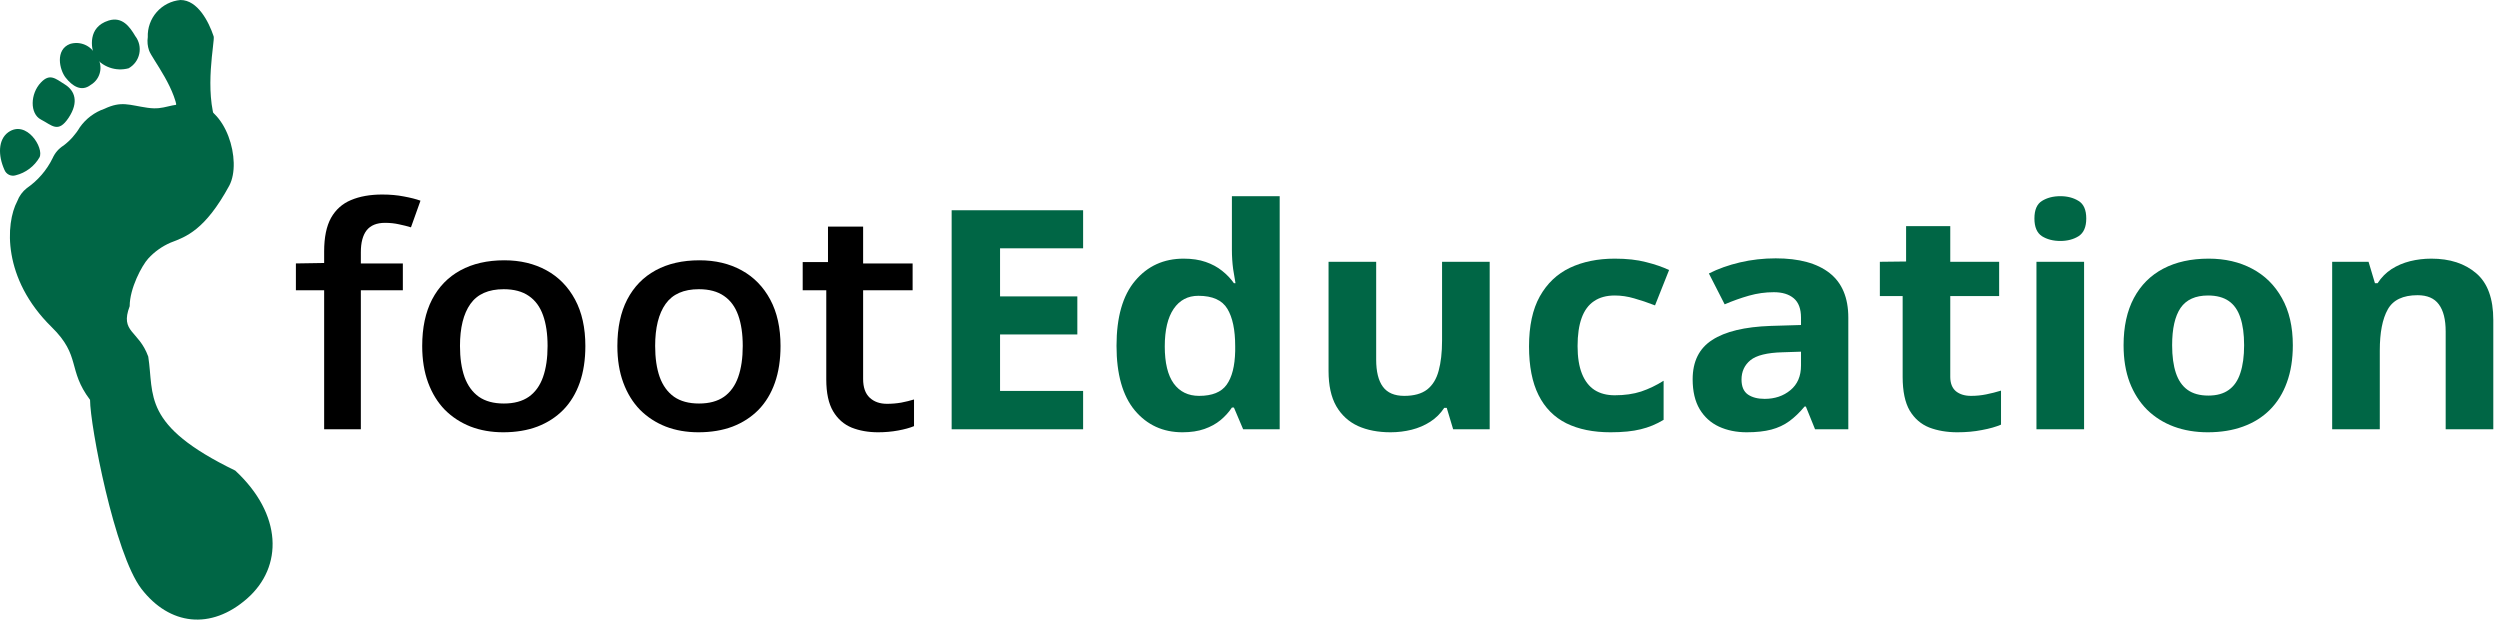 <svg xmlns="http://www.w3.org/2000/svg" width="347" height="86" viewBox="0 0 347 86" fill="none"><path d="M55.915 40.287H50.085V59.584H44.992V40.287H41.07V36.565L44.992 36.503V34.902C44.992 32.947 45.31 31.395 45.946 30.244C46.596 29.093 47.521 28.268 48.72 27.769C49.933 27.256 51.378 27 53.054 27C54.152 27 55.156 27.09 56.066 27.27C56.977 27.437 57.742 27.631 58.363 27.853L57.041 31.554C56.55 31.401 56.001 31.263 55.395 31.138C54.788 30.999 54.138 30.93 53.444 30.93C52.288 30.93 51.436 31.277 50.887 31.97C50.352 32.663 50.085 33.675 50.085 35.006V36.565H55.915V40.287Z" fill="black"></path><path d="M81.248 48.023C81.248 49.936 80.988 51.634 80.468 53.117C79.948 54.6 79.189 55.855 78.192 56.881C77.196 57.893 75.996 58.669 74.595 59.21C73.194 59.737 71.612 60 69.849 60C68.202 60 66.692 59.737 65.32 59.21C63.947 58.669 62.755 57.893 61.744 56.881C60.747 55.855 59.974 54.6 59.425 53.117C58.876 51.634 58.602 49.936 58.602 48.023C58.602 45.486 59.057 43.337 59.967 41.577C60.892 39.802 62.206 38.45 63.911 37.522C65.616 36.593 67.646 36.129 70.001 36.129C72.211 36.129 74.162 36.593 75.852 37.522C77.542 38.45 78.864 39.802 79.818 41.577C80.771 43.351 81.248 45.5 81.248 48.023ZM63.846 48.023C63.846 49.7 64.056 51.135 64.475 52.327C64.908 53.519 65.573 54.434 66.468 55.072C67.364 55.696 68.52 56.008 69.936 56.008C71.352 56.008 72.507 55.696 73.403 55.072C74.299 54.434 74.956 53.519 75.375 52.327C75.794 51.135 76.004 49.7 76.004 48.023C76.004 46.345 75.794 44.924 75.375 43.76C74.956 42.582 74.299 41.688 73.403 41.078C72.507 40.454 71.344 40.142 69.914 40.142C67.805 40.142 66.266 40.821 65.298 42.18C64.33 43.538 63.846 45.486 63.846 48.023Z" fill="black"></path><path d="M108.337 48.023C108.337 49.936 108.077 51.634 107.557 53.117C107.037 54.6 106.278 55.855 105.281 56.881C104.285 57.893 103.085 58.669 101.684 59.21C100.283 59.737 98.701 60 96.938 60C95.291 60 93.781 59.737 92.409 59.21C91.036 58.669 89.844 57.893 88.833 56.881C87.836 55.855 87.063 54.6 86.514 53.117C85.965 51.634 85.691 49.936 85.691 48.023C85.691 45.486 86.146 43.337 87.056 41.577C87.981 39.802 89.295 38.45 91 37.522C92.705 36.593 94.735 36.129 97.09 36.129C99.3 36.129 101.251 36.593 102.941 37.522C104.631 38.45 105.953 39.802 106.907 41.577C107.86 43.351 108.337 45.5 108.337 48.023ZM90.935 48.023C90.935 49.7 91.145 51.135 91.564 52.327C91.997 53.519 92.662 54.434 93.557 55.072C94.453 55.696 95.609 56.008 97.025 56.008C98.441 56.008 99.596 55.696 100.492 55.072C101.388 54.434 102.045 53.519 102.464 52.327C102.883 51.135 103.093 49.7 103.093 48.023C103.093 46.345 102.883 44.924 102.464 43.76C102.045 42.582 101.388 41.688 100.492 41.078C99.596 40.454 98.433 40.142 97.003 40.142C94.894 40.142 93.355 40.821 92.387 42.18C91.419 43.538 90.935 45.486 90.935 48.023Z" fill="black"></path><path d="M123.117 56.049C123.781 56.049 124.439 55.994 125.089 55.883C125.739 55.758 126.331 55.612 126.866 55.446V59.147C126.303 59.383 125.573 59.584 124.677 59.751C123.781 59.917 122.85 60 121.882 60C120.524 60 119.303 59.785 118.219 59.355C117.136 58.912 116.276 58.156 115.64 57.089C115.005 56.021 114.687 54.545 114.687 52.66V40.287H111.414V36.378H114.925V31.45H119.801V36.565H126.671V40.287H119.801V52.597C119.801 53.762 120.105 54.628 120.711 55.197C121.318 55.765 122.12 56.049 123.117 56.049Z" fill="black"></path><path d="M150.336 59.584H132.089V29.183H150.336V34.465H138.807V41.14H149.534V46.422H138.807V54.261H150.336V59.584Z" fill="#006645"></path><path d="M164.119 60C161.417 60 159.214 58.988 157.509 56.964C155.819 54.926 154.973 51.939 154.973 48.002C154.973 44.023 155.833 41.015 157.552 38.977C159.272 36.926 161.518 35.9 164.292 35.9C165.448 35.9 166.466 36.052 167.348 36.357C168.229 36.662 168.987 37.071 169.623 37.584C170.273 38.097 170.822 38.672 171.27 39.31H171.487C171.4 38.866 171.292 38.215 171.162 37.355C171.046 36.482 170.988 35.588 170.988 34.673V27.229H177.62V59.584H172.549L171.27 56.569H170.988C170.569 57.207 170.042 57.789 169.406 58.316C168.785 58.829 168.041 59.238 167.174 59.542C166.307 59.847 165.289 60 164.119 60ZM166.438 54.947C168.243 54.947 169.515 54.434 170.252 53.408C171.003 52.369 171.4 50.809 171.444 48.73V48.044C171.444 45.784 171.082 44.058 170.36 42.866C169.638 41.66 168.294 41.057 166.329 41.057C164.87 41.057 163.729 41.66 162.905 42.866C162.082 44.072 161.67 45.812 161.67 48.085C161.67 50.358 162.082 52.071 162.905 53.221C163.743 54.372 164.921 54.947 166.438 54.947Z" fill="#006645"></path><path d="M206.768 36.337V59.584H201.697L200.808 56.611H200.461C199.941 57.401 199.291 58.045 198.511 58.544C197.731 59.044 196.871 59.411 195.932 59.647C194.993 59.882 194.018 60 193.006 60C191.273 60 189.763 59.709 188.477 59.127C187.191 58.531 186.187 57.609 185.465 56.361C184.757 55.113 184.403 53.492 184.403 51.495V36.337H191.013V49.915C191.013 51.578 191.323 52.833 191.944 53.679C192.566 54.524 193.555 54.947 194.913 54.947C196.257 54.947 197.312 54.656 198.077 54.074C198.843 53.478 199.378 52.611 199.681 51.474C199.999 50.324 200.158 48.924 200.158 47.274V36.337H206.768Z" fill="#006645"></path><path d="M223.541 60C221.143 60 219.098 59.584 217.408 58.752C215.718 57.907 214.432 56.604 213.551 54.843C212.669 53.083 212.229 50.83 212.229 48.085C212.229 45.243 212.727 42.928 213.724 41.14C214.735 39.338 216.13 38.014 217.907 37.168C219.698 36.323 221.771 35.9 224.126 35.9C225.802 35.9 227.247 36.059 228.46 36.378C229.688 36.683 230.758 37.05 231.668 37.48L229.717 42.388C228.677 41.986 227.709 41.66 226.813 41.41C225.918 41.147 225.022 41.015 224.126 41.015C222.97 41.015 222.01 41.279 221.244 41.805C220.478 42.318 219.908 43.094 219.532 44.134C219.156 45.174 218.968 46.477 218.968 48.044C218.968 49.582 219.171 50.858 219.575 51.87C219.98 52.882 220.565 53.637 221.331 54.136C222.096 54.621 223.028 54.864 224.126 54.864C225.499 54.864 226.719 54.691 227.789 54.344C228.858 53.984 229.898 53.485 230.909 52.847V58.274C229.898 58.884 228.836 59.321 227.724 59.584C226.626 59.861 225.231 60 223.541 60Z" fill="#006645"></path><path d="M246.469 35.858C249.72 35.858 252.212 36.538 253.946 37.896C255.679 39.255 256.546 41.32 256.546 44.093V59.584H251.93L250.652 56.423H250.478C249.785 57.255 249.077 57.934 248.355 58.461C247.632 58.988 246.801 59.376 245.862 59.626C244.923 59.875 243.782 60 242.438 60C241.008 60 239.722 59.737 238.581 59.21C237.454 58.683 236.565 57.879 235.915 56.798C235.265 55.703 234.94 54.316 234.94 52.639C234.94 50.171 235.843 48.355 237.649 47.191C239.455 46.013 242.164 45.361 245.776 45.236L249.98 45.111V44.093C249.98 42.873 249.648 41.979 248.983 41.41C248.318 40.842 247.394 40.558 246.209 40.558C245.039 40.558 243.89 40.717 242.763 41.036C241.636 41.355 240.51 41.757 239.383 42.242L237.194 37.958C238.48 37.307 239.917 36.794 241.506 36.42C243.11 36.045 244.764 35.858 246.469 35.858ZM249.98 48.813L247.423 48.896C245.284 48.952 243.796 49.319 242.958 49.998C242.135 50.677 241.723 51.572 241.723 52.681C241.723 53.651 242.019 54.344 242.612 54.76C243.204 55.162 243.977 55.363 244.93 55.363C246.346 55.363 247.538 54.961 248.506 54.157C249.489 53.353 249.98 52.209 249.98 50.726V48.813Z" fill="#006645"></path><path d="M273.58 54.947C274.302 54.947 275.003 54.878 275.682 54.739C276.375 54.6 277.062 54.427 277.741 54.219V58.94C277.033 59.245 276.151 59.494 275.097 59.688C274.057 59.896 272.915 60 271.673 60C270.228 60 268.928 59.778 267.772 59.335C266.631 58.877 265.728 58.094 265.063 56.985C264.413 55.862 264.088 54.303 264.088 52.306V41.098H260.924V36.337L264.565 36.295V31.387H270.697V36.337H277.481V41.098H270.697V52.306C270.697 53.193 270.958 53.859 271.478 54.303C272.012 54.732 272.713 54.947 273.58 54.947Z" fill="#006645"></path><path d="M289.27 36.337V59.584H282.66V36.337H289.27ZM285.976 27.229C286.958 27.229 287.803 27.451 288.511 27.894C289.219 28.324 289.573 29.135 289.573 30.327C289.573 31.505 289.219 32.323 288.511 32.781C287.803 33.224 286.958 33.446 285.976 33.446C284.979 33.446 284.126 33.224 283.418 32.781C282.725 32.323 282.378 31.505 282.378 30.327C282.378 29.135 282.725 28.324 283.418 27.894C284.126 27.451 284.979 27.229 285.976 27.229Z" fill="#006645"></path><path d="M318.244 47.919C318.244 49.859 317.97 51.578 317.421 53.076C316.886 54.573 316.099 55.841 315.058 56.881C314.033 57.907 312.79 58.683 311.331 59.21C309.886 59.737 308.254 60 306.433 60C304.728 60 303.161 59.737 301.731 59.21C300.315 58.683 299.08 57.907 298.025 56.881C296.985 55.841 296.176 54.573 295.598 53.076C295.034 51.578 294.753 49.859 294.753 47.919C294.753 45.34 295.229 43.157 296.183 41.369C297.136 39.58 298.494 38.222 300.257 37.293C302.02 36.364 304.122 35.9 306.563 35.9C308.832 35.9 310.84 36.364 312.588 37.293C314.35 38.222 315.73 39.58 316.727 41.369C317.738 43.157 318.244 45.34 318.244 47.919ZM301.492 47.919C301.492 49.444 301.666 50.726 302.012 51.766C302.359 52.805 302.901 53.589 303.638 54.115C304.374 54.642 305.335 54.906 306.52 54.906C307.69 54.906 308.636 54.642 309.359 54.115C310.096 53.589 310.63 52.805 310.963 51.766C311.309 50.726 311.483 49.444 311.483 47.919C311.483 46.38 311.309 45.105 310.963 44.093C310.63 43.067 310.096 42.297 309.359 41.785C308.622 41.272 307.661 41.015 306.477 41.015C304.728 41.015 303.457 41.59 302.662 42.741C301.882 43.892 301.492 45.617 301.492 47.919Z" fill="#006645"></path><path d="M337.466 35.9C340.052 35.9 342.133 36.579 343.708 37.938C345.282 39.282 346.07 41.445 346.07 44.425V59.584H339.46V46.006C339.46 44.342 339.142 43.088 338.507 42.242C337.885 41.396 336.903 40.974 335.559 40.974C333.537 40.974 332.157 41.632 331.42 42.949C330.683 44.266 330.315 46.165 330.315 48.647V59.584H323.705V36.337H328.755L329.643 39.31H330.011C330.532 38.506 331.175 37.854 331.94 37.355C332.72 36.856 333.58 36.489 334.519 36.253C335.473 36.018 336.455 35.9 337.466 35.9Z" fill="#006645"></path><path d="M30.062 17.308C30.137 18.622 28.779 15.496 28.271 16.711C27.973 17.308 25.49 16.365 24.69 16.114C23.89 15.864 25.287 13 23.461 10.397C23.795 9.43 24.141 11.435 25.287 11.34V16.312C22.625 15.679 25.395 16.723 24.69 16.114C24.69 12.533 21.109 8.199 20.69 7.005C20.482 6.412 20.421 5.778 20.512 5.157C20.464 3.88 20.908 2.633 21.752 1.674C22.596 0.714 23.776 0.115 25.048 0C27.436 0 28.976 3.008 29.656 5.049C29.859 5.658 28.271 12.533 30.062 17.308Z" fill="#006645"></path><path d="M15.07 2.853C12.121 3.784 12.682 6.661 13.076 7.759C13.6 8.5 14.339 9.063 15.193 9.37C16.047 9.678 16.975 9.715 17.851 9.478C18.229 9.266 18.558 8.975 18.814 8.625C19.07 8.275 19.247 7.875 19.334 7.45C19.422 7.025 19.416 6.587 19.319 6.164C19.221 5.742 19.034 5.345 18.77 5.002C18.018 3.724 16.968 2.256 15.07 2.853Z" fill="#006645"></path><path d="M9.727 6.097C7.638 6.885 8.235 9.678 9.13 10.8C10.025 11.922 11.279 12.793 12.58 11.791C12.93 11.586 13.231 11.307 13.461 10.973C13.691 10.639 13.845 10.259 13.911 9.858C13.977 9.458 13.954 9.049 13.844 8.658C13.733 8.268 13.538 7.907 13.272 7.601C12.95 6.975 12.42 6.482 11.772 6.207C11.124 5.932 10.401 5.893 9.727 6.097Z" fill="#006645"></path><path d="M5.682 11.448C4.178 13.012 4.13 15.793 5.682 16.593C7.234 17.393 8.069 18.539 9.525 16.343C10.982 14.146 10.373 12.582 9.024 11.735C7.675 10.887 6.923 10.147 5.682 11.448Z" fill="#006645"></path><path d="M1.139 18.364C-0.257 19.379 -0.293 21.551 0.614 23.569C0.73 23.87 0.956 24.116 1.246 24.258C1.536 24.4 1.869 24.426 2.178 24.332C2.868 24.161 3.517 23.851 4.085 23.422C4.654 22.994 5.129 22.455 5.484 21.838C6.141 20.561 3.682 16.562 1.139 18.364Z" fill="#006645"></path><path d="M11.083 17.666C10.502 18.648 9.736 19.508 8.827 20.197C8.158 20.613 7.63 21.22 7.311 21.939C6.495 23.613 5.262 25.048 3.73 26.105C3.124 26.579 2.661 27.211 2.393 27.932C0.757 31.011 0.316 38.675 7.167 45.395C11.286 49.429 9.325 51.286 12.5 55.5C12.5 59.045 15.893 76.86 19.629 81.73C23.521 86.791 29.274 87.495 34.299 83.079C39.325 78.662 39.193 71.381 32.652 65.317C19.629 59 21.414 54.871 20.578 49.5C19.251 45.818 16.611 46.159 18 42.5C18 40 19.71 36.832 20.578 35.883C21.447 34.935 22.506 34.181 23.688 33.673C25.824 32.861 28.462 31.954 31.828 25.759C33.619 22.369 31.375 14.658 26.803 14.443C23.353 14.276 23.043 15.326 20.465 14.957C17.887 14.586 16.884 13.978 14.496 15.1C13.118 15.577 11.924 16.474 11.083 17.666Z" fill="#006645"></path></svg>